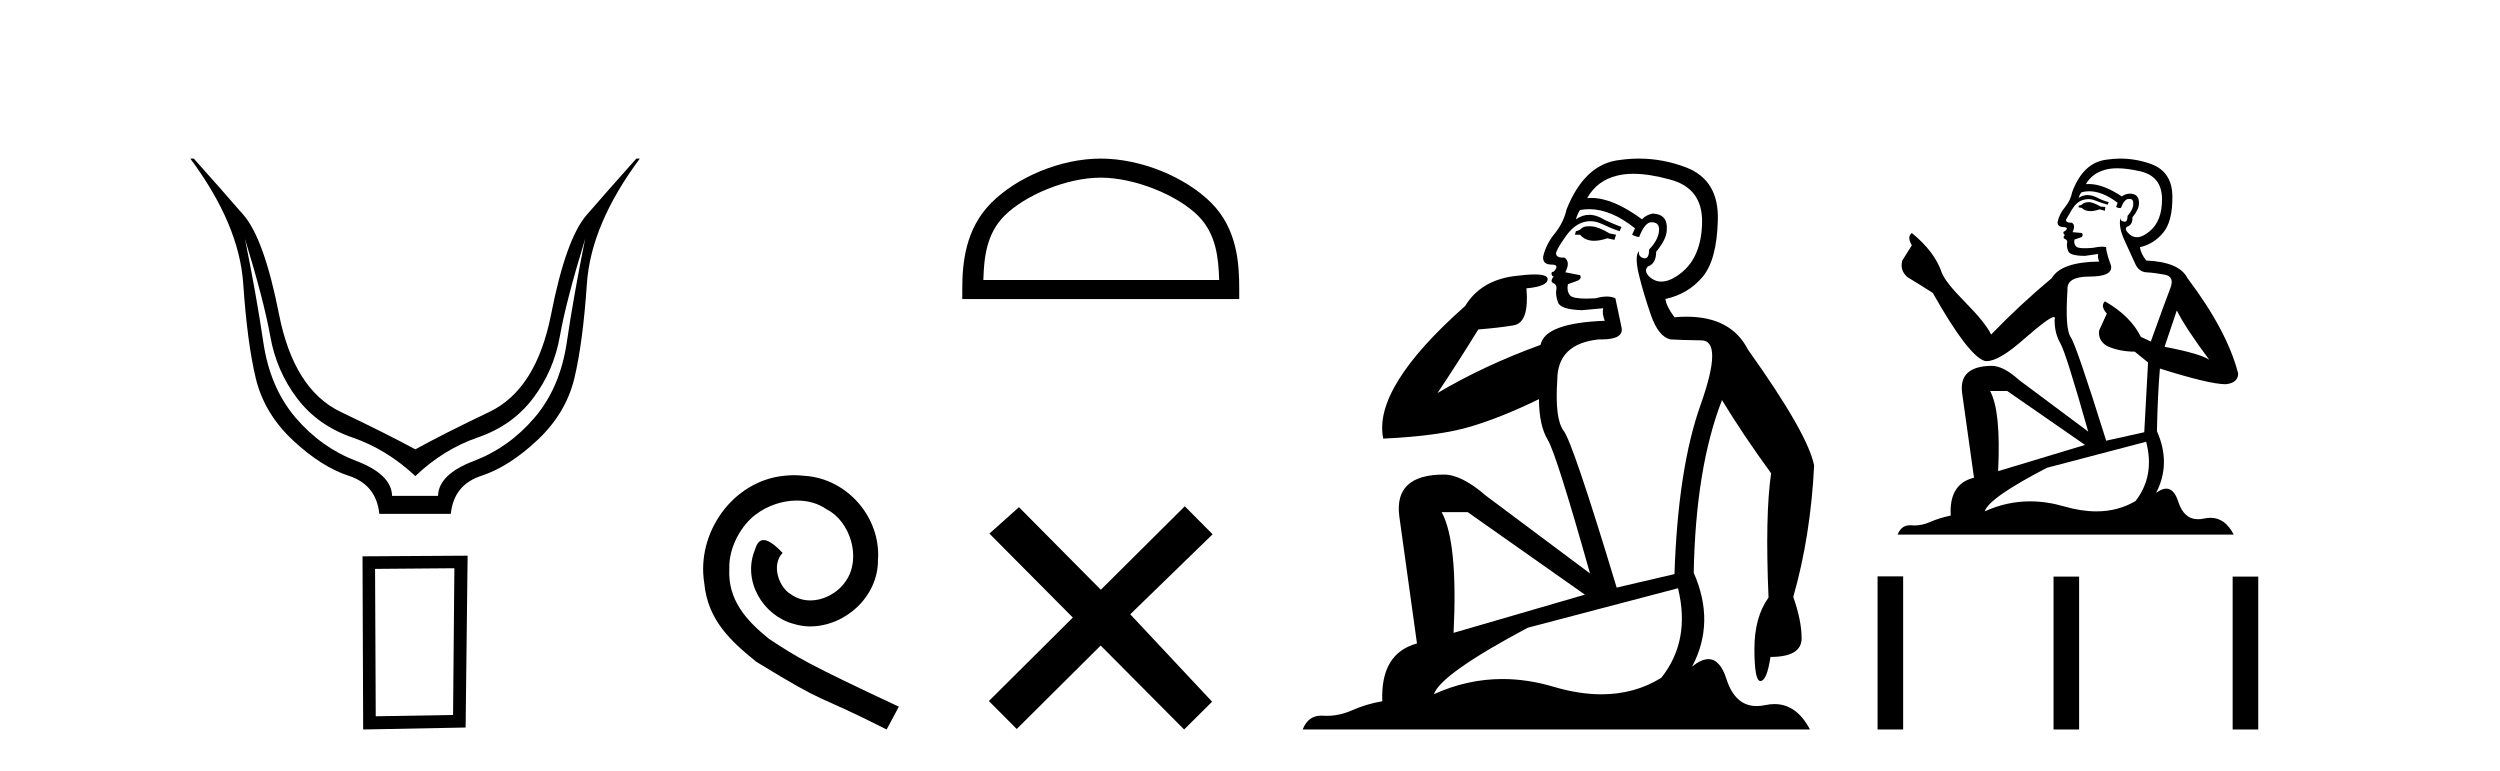 <?xml version='1.0' encoding='UTF-8' standalone='yes'?><svg xmlns='http://www.w3.org/2000/svg' xmlns:xlink='http://www.w3.org/1999/xlink' width='133.0' height='41.0' ><path d='M 13.032 12.706 Q 14.053 16.047 14.378 17.888 Q 14.703 19.729 15.801 21.183 Q 16.899 22.637 18.74 23.271 Q 20.581 23.905 22.097 25.328 Q 23.582 23.905 25.423 23.271 Q 27.263 22.637 28.362 21.183 Q 29.46 19.729 29.785 17.888 Q 30.109 16.047 31.13 12.706 L 31.13 12.706 Q 30.512 15.769 30.156 18.197 Q 29.8 20.626 28.439 22.219 Q 27.078 23.812 25.206 24.524 Q 23.334 25.236 23.303 26.38 L 20.859 26.38 Q 20.828 25.236 18.957 24.524 Q 17.085 23.812 15.724 22.219 Q 14.363 20.626 14.007 18.197 Q 13.651 15.769 13.032 12.706 ZM 10.124 8.437 Q 12.723 11.933 12.939 15.088 Q 13.156 18.244 13.605 20.116 Q 14.053 21.987 15.569 23.41 Q 17.085 24.833 18.555 25.313 Q 20.024 25.792 20.179 27.339 L 23.984 27.339 Q 24.139 25.792 25.608 25.313 Q 27.078 24.833 28.594 23.41 Q 30.109 21.987 30.558 20.116 Q 31.007 18.244 31.223 15.088 Q 31.44 11.933 34.038 8.437 L 33.853 8.437 Q 32.306 10.169 31.208 11.438 Q 30.109 12.706 29.321 16.712 Q 28.532 20.719 26.041 21.91 Q 23.551 23.101 22.097 23.905 Q 20.612 23.101 18.121 21.91 Q 15.631 20.719 14.842 16.712 Q 14.053 12.706 12.955 11.438 Q 11.857 10.169 10.31 8.437 Z' style='fill:#000000;stroke:none' /><path d='M 24.173 30.23 L 24.103 38.036 L 19.989 38.106 L 19.954 30.265 L 24.173 30.23 ZM 24.877 29.562 L 19.286 29.597 L 19.321 38.809 L 24.771 38.704 L 24.877 29.562 Z' style='fill:#000000;stroke:none' /><path d='M 42.249 25.279 C 42.061 25.279 41.873 25.297 41.686 25.314 C 38.969 25.604 37.039 28.354 37.466 31.019 C 37.654 33.001 38.884 34.111 40.233 35.205 C 44.248 37.665 43.121 36.759 47.169 38.809 L 47.818 37.596 C 43.001 35.341 42.42 34.983 40.917 33.992 C 39.687 33.001 38.713 31.908 38.799 30.251 C 38.764 29.106 39.448 27.927 40.216 27.364 C 40.831 26.902 41.617 26.629 42.386 26.629 C 42.967 26.629 43.513 26.766 43.992 27.107 C 45.205 27.705 45.871 29.687 44.983 30.934 C 44.573 31.532 43.838 31.942 43.103 31.942 C 42.745 31.942 42.386 31.839 42.078 31.617 C 41.463 31.276 41.002 30.08 41.634 29.414 C 41.344 29.106 40.934 28.73 40.626 28.73 C 40.421 28.73 40.268 28.884 40.165 29.243 C 39.482 30.883 40.575 32.745 42.215 33.189 C 42.506 33.274 42.796 33.326 43.086 33.326 C 44.966 33.326 46.708 31.754 46.708 29.807 C 46.879 27.534 45.068 25.45 42.796 25.314 C 42.625 25.297 42.437 25.279 42.249 25.279 Z' style='fill:#000000;stroke:none' /><path d='M 58.56 9.451 C 60.372 9.451 62.641 10.382 63.739 11.48 C 64.699 12.44 64.824 13.713 64.86 14.896 L 52.314 14.896 C 52.349 13.713 52.475 12.44 53.435 11.48 C 54.533 10.382 56.748 9.451 58.56 9.451 ZM 58.56 8.437 C 56.41 8.437 54.097 9.43 52.741 10.786 C 51.351 12.176 51.193 14.007 51.193 15.377 L 51.193 15.911 L 65.927 15.911 L 65.927 15.377 C 65.927 14.007 65.823 12.176 64.433 10.786 C 63.077 9.43 60.71 8.437 58.56 8.437 Z' style='fill:#000000;stroke:none' /><path d='M 58.564 31.374 L 54.209 26.982 L 52.636 28.387 L 57.075 32.854 L 52.609 37.294 L 54.089 38.783 L 58.556 34.343 L 62.995 38.809 L 64.484 37.33 L 60.129 32.68 L 64.511 28.423 L 63.031 26.934 L 58.564 31.374 Z' style='fill:#000000;stroke:none' /><path d='M 84.536 12.036 Q 84.282 12.036 84.162 12.129 Q 84.026 12.266 83.838 12.3 L 83.787 12.488 L 84.06 12.488 Q 84.33 12.81 84.808 12.81 Q 85.117 12.81 85.512 12.676 L 85.888 12.761 L 85.973 12.488 L 85.631 12.419 Q 85.068 12.078 84.692 12.044 Q 84.608 12.036 84.536 12.036 ZM 86.895 9.246 Q 87.734 9.246 88.842 9.55 Q 90.585 10.011 90.551 11.839 Q 90.516 13.649 89.457 14.503 Q 88.864 14.98 88.387 14.98 Q 88.026 14.98 87.732 14.708 Q 87.442 14.401 87.664 14.179 Q 88.108 14.025 88.108 13.393 Q 88.672 12.71 88.672 12.232 Q 88.74 11.395 87.92 11.36 Q 87.544 11.446 87.356 11.668 Q 85.813 10.53 84.654 10.53 Q 84.543 10.53 84.436 10.541 L 84.436 10.541 Q 84.965 9.601 86.024 9.345 Q 86.415 9.246 86.895 9.246 ZM 84.542 11.128 Q 85.708 11.128 86.981 12.146 L 86.827 12.488 Q 87.066 12.607 87.203 12.607 Q 87.51 11.822 87.852 11.822 Q 88.296 11.822 88.262 12.266 Q 88.228 12.761 87.732 13.274 Q 87.732 13.743 87.504 13.743 Q 87.475 13.743 87.442 13.735 Q 87.134 13.649 87.203 13.359 L 87.203 13.359 Q 86.947 13.581 87.186 14.606 Q 87.442 15.648 87.835 16.775 Q 88.228 17.902 88.86 18.056 Q 89.355 18.09 90.516 18.107 Q 91.678 18.124 90.482 21.506 Q 89.27 24.888 89.082 30.542 L 86.007 31.26 Q 83.684 23.573 83.189 22.924 Q 82.71 22.292 82.847 20.225 Q 82.847 18.278 85.068 18.056 Q 85.132 18.058 85.193 18.058 Q 86.41 18.058 86.263 17.407 Q 86.127 16.741 85.939 15.87 Q 85.751 15.776 85.486 15.776 Q 85.221 15.776 84.88 15.87 Q 84.606 15.886 84.387 15.886 Q 83.674 15.886 83.53 15.716 Q 83.342 15.494 83.411 15.118 L 83.94 14.93 Q 84.162 14.811 84.06 14.64 L 83.274 14.486 Q 83.565 13.923 83.223 13.701 Q 83.174 13.704 83.13 13.704 Q 82.779 13.704 82.779 13.461 Q 82.847 13.205 83.274 12.607 Q 83.684 12.01 84.179 11.839 Q 84.393 11.768 84.606 11.768 Q 84.905 11.768 85.204 11.907 Q 85.7 12.146 86.161 12.3 L 86.263 12.078 Q 85.853 11.924 85.375 11.702 Q 84.943 11.429 84.547 11.429 Q 84.176 11.429 83.838 11.668 Q 83.94 11.326 84.06 11.173 Q 84.298 11.128 84.542 11.128 ZM 78.082 27.246 L 84.316 31.635 L 77.33 33.668 Q 77.569 28.851 76.698 27.246 ZM 89.27 31.294 Q 89.953 34.078 88.381 36.059 Q 86.963 36.937 85.198 36.937 Q 84.008 36.937 82.659 36.538 Q 81.269 36.124 79.93 36.124 Q 78.06 36.124 76.288 36.93 Q 76.63 35.871 81.276 33.395 L 89.27 31.294 ZM 87.194 8.437 Q 86.698 8.437 86.195 8.508 Q 84.316 8.696 83.342 11.138 Q 83.189 11.822 82.728 12.402 Q 82.249 12.983 82.096 13.649 Q 82.061 14.076 82.54 14.076 Q 83.001 14.076 82.659 14.452 Q 82.523 14.452 82.54 14.572 Q 82.557 14.708 82.659 14.708 Q 82.437 14.965 82.642 15.067 Q 82.847 15.152 82.796 15.426 Q 82.745 15.682 82.881 16.075 Q 83.001 16.468 84.162 16.502 L 85.29 16.399 L 85.29 16.399 Q 85.221 16.69 85.375 17.065 Q 82.181 17.185 81.959 18.347 Q 78.953 19.44 76.476 20.909 Q 77.518 19.354 78.645 17.527 Q 79.738 17.441 80.541 17.305 Q 81.361 17.151 81.207 15.34 Q 82.335 15.238 82.335 14.845 Q 82.335 14.601 81.642 14.601 Q 81.22 14.601 80.541 14.691 Q 78.765 14.93 77.945 16.28 Q 73.026 20.635 73.589 23.334 Q 76.578 23.197 78.269 22.685 Q 79.96 22.173 81.874 21.233 Q 81.874 22.634 82.352 23.42 Q 82.813 24.205 84.589 30.508 L 79.055 26.374 Q 77.757 25.247 76.818 25.247 Q 74.153 25.247 74.443 27.468 L 75.383 34.232 Q 73.436 34.761 73.538 37.306 Q 72.65 37.46 71.898 37.802 Q 71.249 38.082 70.587 38.082 Q 70.483 38.082 70.378 38.075 Q 70.331 38.072 70.286 38.072 Q 69.591 38.072 69.302 38.809 L 96.29 38.809 Q 95.578 37.457 94.404 37.457 Q 94.169 37.457 93.915 37.511 Q 93.673 37.563 93.455 37.563 Q 92.308 37.563 91.849 36.128 Q 91.509 35.067 90.886 35.067 Q 90.506 35.067 90.021 35.461 Q 91.268 33.104 90.106 30.474 Q 90.209 24.888 91.61 21.284 Q 92.72 23.112 94.223 25.179 Q 93.898 27.399 94.086 31.789 Q 93.335 32.831 93.335 34.522 Q 93.335 36.23 93.653 36.23 Q 93.656 36.23 93.659 36.23 Q 94.001 36.213 94.189 34.949 Q 95.846 34.949 95.846 33.958 Q 95.846 33.019 95.402 31.755 Q 96.324 28.527 96.512 24.769 Q 96.187 23.078 92.993 18.603 Q 92.101 16.848 89.722 16.848 Q 89.414 16.848 89.082 16.878 Q 88.638 16.28 88.603 15.904 Q 89.799 15.648 90.568 14.742 Q 91.336 13.837 91.388 11.719 Q 91.456 9.601 89.731 8.918 Q 88.485 8.437 87.194 8.437 Z' style='fill:#000000;stroke:none' /><path d='M 111.172 10.754 Q 110.89 10.754 110.8 10.844 Q 110.721 10.934 110.586 10.934 L 110.586 11.035 L 110.744 11.057 Q 110.919 11.232 111.208 11.232 Q 111.423 11.232 111.7 11.136 L 111.982 11.215 L 112.004 11.012 L 111.757 10.99 Q 111.397 10.787 111.172 10.754 ZM 112.645 8.953 Q 113.164 8.953 113.849 9.111 Q 115.008 9.37 115.019 10.574 Q 115.031 11.766 114.344 12.318 Q 113.981 12.62 113.684 12.62 Q 113.427 12.62 113.219 12.396 Q 113.017 12.194 113.141 12.07 Q 113.467 11.969 113.444 11.564 Q 113.793 11.136 113.793 10.832 Q 113.815 10.303 113.307 10.303 Q 113.286 10.303 113.264 10.304 Q 113.039 10.326 112.882 10.45 Q 111.886 9.79 111.129 9.79 Q 111.048 9.79 110.969 9.797 L 110.969 9.797 Q 111.295 9.224 111.993 9.032 Q 112.277 8.953 112.645 8.953 ZM 115.807 16.514 Q 116.246 17.414 117.529 19.136 Q 117.045 18.81 115.154 18.45 L 115.807 16.514 ZM 111.142 10.175 Q 111.852 10.175 112.657 10.787 L 112.578 11.012 Q 112.672 11.068 112.761 11.068 Q 112.8 11.068 112.837 11.057 Q 113.017 10.585 113.242 10.585 Q 113.269 10.582 113.293 10.582 Q 113.51 10.582 113.489 10.855 Q 113.489 11.136 113.186 11.485 Q 113.186 11.796 113.034 11.796 Q 113.01 11.796 112.983 11.789 Q 112.78 11.744 112.814 11.564 L 112.814 11.564 Q 112.679 12.07 113.051 12.846 Q 113.411 13.634 113.602 14.05 Q 113.793 14.467 114.209 14.489 Q 114.626 14.512 115.166 14.613 Q 115.706 14.714 115.458 15.344 Q 115.211 15.974 114.423 18.168 L 113.894 17.921 Q 113.343 16.807 111.982 16.031 L 111.982 16.031 Q 111.723 16.278 112.083 16.683 L 111.678 17.572 Q 111.599 18.101 112.083 18.405 Q 112.758 18.708 113.568 18.708 L 114.277 19.282 L 114.074 22.995 L 112.049 23.445 Q 110.463 18.371 110.159 17.932 Q 109.855 17.493 109.99 15.423 Q 109.934 14.714 111.149 14.714 Q 112.409 14.714 112.308 14.14 L 112.15 13.679 Q 112.027 13.251 112.049 13.15 Q 111.95 13.123 111.819 13.123 Q 111.622 13.123 111.352 13.184 Q 111.097 13.206 110.912 13.206 Q 110.541 13.206 110.451 13.116 Q 110.316 12.981 110.361 12.745 L 110.721 12.621 Q 110.845 12.554 110.766 12.396 L 110.26 12.351 Q 110.44 11.969 110.215 11.845 Q 110.181 11.848 110.151 11.848 Q 109.911 11.848 109.911 11.688 Q 109.99 11.541 110.226 11.148 Q 110.463 10.754 110.8 10.641 Q 110.952 10.592 111.101 10.592 Q 111.296 10.592 111.487 10.675 Q 111.824 10.81 112.128 10.889 L 112.184 10.754 Q 111.903 10.686 111.599 10.529 Q 111.307 10.377 111.053 10.377 Q 110.8 10.377 110.586 10.529 Q 110.643 10.326 110.744 10.225 Q 110.939 10.175 111.142 10.175 ZM 106.784 20.801 L 110.924 23.67 L 106.3 25.065 Q 106.457 21.859 105.872 20.801 ZM 114.176 23.501 Q 114.648 25.313 113.613 26.652 Q 112.686 27.205 111.525 27.205 Q 110.728 27.205 109.821 26.944 Q 108.892 26.672 108.001 26.672 Q 106.758 26.672 105.591 27.203 Q 105.793 26.494 108.899 24.885 L 114.176 23.501 ZM 112.807 8.437 Q 112.446 8.437 112.083 8.492 Q 110.823 8.638 110.238 10.225 Q 110.159 10.652 109.855 11.024 Q 109.551 11.384 109.461 11.823 Q 109.461 12.07 109.776 12.081 Q 110.091 12.093 109.855 12.295 Q 109.754 12.318 109.776 12.396 Q 109.788 12.475 109.855 12.498 Q 109.709 12.655 109.855 12.711 Q 110.013 12.779 109.968 12.936 Q 109.934 13.105 110.024 13.353 Q 110.114 13.612 110.924 13.612 L 111.622 13.51 L 111.622 13.51 Q 111.577 13.679 111.678 13.915 Q 109.653 13.938 109.158 14.793 Q 107.459 16.211 105.928 17.797 Q 105.625 17.167 104.545 16.076 Q 103.476 14.995 103.296 14.489 Q 102.924 13.387 101.709 12.396 Q 101.439 12.599 101.709 13.049 L 101.203 13.859 Q 101.057 14.388 101.484 14.748 Q 102.137 15.142 102.823 15.581 Q 104.713 18.933 105.591 19.203 Q 105.639 19.211 105.692 19.211 Q 106.36 19.211 107.695 18.022 Q 109.018 16.866 109.264 16.866 Q 109.351 16.866 109.304 17.009 Q 109.304 17.741 109.608 18.258 Q 109.911 18.776 111.093 22.961 L 107.414 20.216 Q 106.581 19.462 105.951 19.462 Q 104.184 19.485 104.387 20.925 L 105.017 25.414 Q 103.678 25.74 103.779 27.428 Q 103.172 27.552 102.666 27.777 Q 102.257 27.954 101.84 27.954 Q 101.752 27.954 101.664 27.946 Q 101.634 27.944 101.605 27.944 Q 101.146 27.944 100.955 28.441 L 118.834 28.441 Q 118.377 27.547 117.598 27.547 Q 117.435 27.547 117.258 27.586 Q 117.088 27.623 116.937 27.623 Q 116.185 27.623 115.886 26.697 Q 115.664 25.995 115.246 25.995 Q 115.007 25.995 114.704 26.224 Q 115.515 24.66 114.749 22.939 Q 114.783 21.071 114.907 19.608 Q 117.551 20.441 118.406 20.441 Q 119.07 20.374 119.07 19.867 Q 118.485 17.594 116.37 14.793 Q 115.942 13.938 114.176 13.859 Q 113.872 13.454 113.849 13.15 Q 114.581 12.981 115.076 12.385 Q 115.582 11.789 115.571 10.45 Q 115.56 9.122 114.412 8.717 Q 113.617 8.437 112.807 8.437 Z' style='fill:#000000;stroke:none' /><path d='M 99.887 30.663 L 99.887 38.809 L 101.248 38.809 L 101.248 30.663 ZM 109.248 30.675 L 109.248 38.809 L 110.609 38.809 L 110.609 30.675 ZM 118.777 30.675 L 118.777 38.809 L 120.139 38.809 L 120.139 30.675 Z' style='fill:#000000;stroke:none' /></svg>